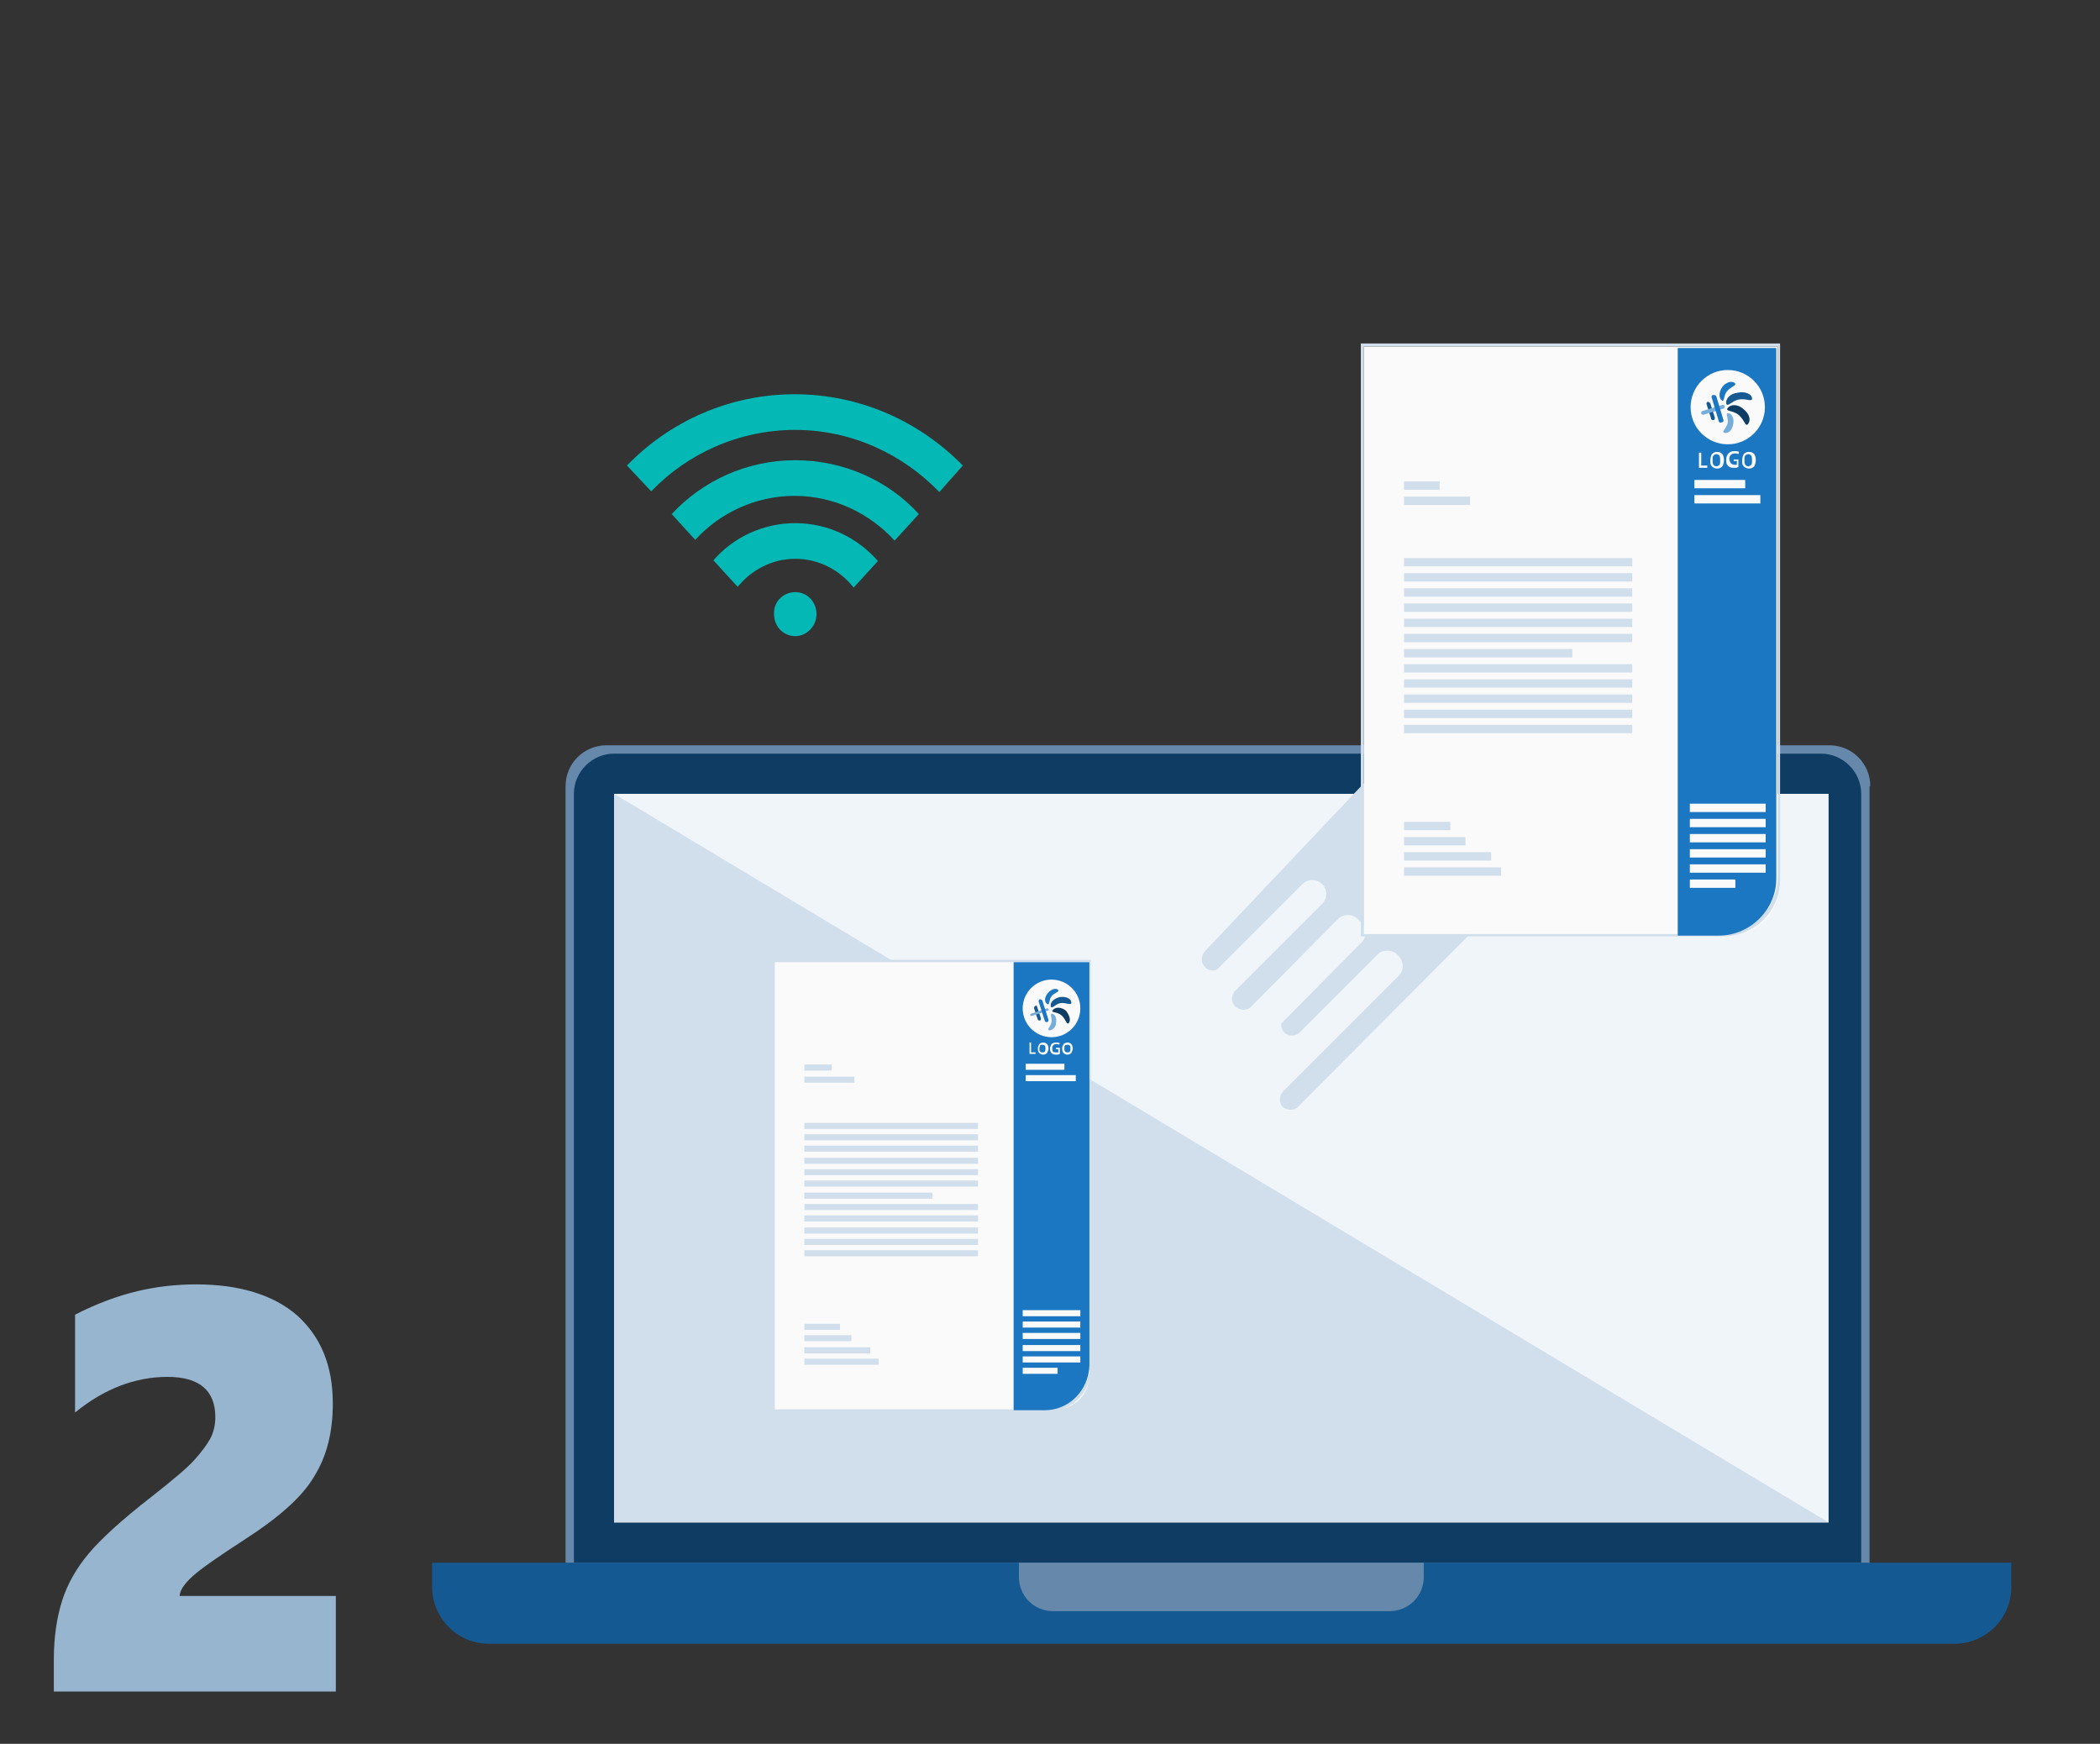 <svg xmlns="http://www.w3.org/2000/svg" xmlns:xlink="http://www.w3.org/1999/xlink" id="elements" x="0px" y="0px" viewBox="0 0 277 230" style="enable-background:new 0 0 277 230;" xml:space="preserve">
<rect x="0" y="0" width="277" height="230" fill="#333333" stroke="none"/>
<style type="text/css">
	.st0{clip-path:url(#SVGID_2_);}
	.st1{fill-rule:evenodd;clip-rule:evenodd;fill:#6588AB;}
	.st2{fill-rule:evenodd;clip-rule:evenodd;fill:#0E3C62;}
	.st3{fill-rule:evenodd;clip-rule:evenodd;fill:#EFF5F9;}
	.st4{fill-rule:evenodd;clip-rule:evenodd;fill:#D1DEEB;}
	.st5{fill-rule:evenodd;clip-rule:evenodd;fill:#155992;}
	.st6{fill:#97B5CE;}
	.st7{fill-rule:evenodd;clip-rule:evenodd;fill:#04B8B5;}
	.st8{fill:#FAFAFA;}
	.st9{fill:#D1DEEB;}
	.st10{fill:#1C77C3;}
	.st11{fill:#77ADDB;}
	.st12{fill:#155992;}
	.st13{fill:#0E3C62;}
</style>
<g>
	<defs>
		<rect id="SVGID_1_" x="0" y="0" width="277" height="230"></rect>
	</defs>
	<clipPath id="SVGID_2_">
		<use xlink:href="#SVGID_1_" style="overflow:visible;"></use>
	</clipPath>
	<g class="st0">
		<path class="st1" d="M246.7,103.7c0-3-2.4-5.4-5.4-5.4H80c-3,0-5.4,2.4-5.4,5.4v102.8h172V103.7L246.7,103.7z"></path>
		<path class="st2" d="M245.5,104.7c0-2.9-2.4-5.3-5.3-5.3H81c-2.9,0-5.3,2.4-5.3,5.3v101.4h169.8V104.7L245.5,104.7z"></path>
		<polygon class="st3" points="241.2,104.7 81,104.7 81,200.8 241.2,200.8 241.2,104.7   "></polygon>
		<polygon class="st4" points="241.2,200.8 81,104.7 81,200.8 241.2,200.8   "></polygon>
		<path class="st5" d="M265.2,206.1H57v3.2c0,4.1,3.3,7.5,7.5,7.5h193.3c4.1,0,7.5-3.3,7.5-7.5V206.1L265.2,206.1z"></path>
		<path class="st1" d="M187.8,206.1h-53.4v1.9c0,2.5,2,4.5,4.5,4.5h44.4c2.5,0,4.5-2,4.5-4.5V206.1L187.8,206.1z"></path>
		<g>
			<path class="st6" d="M7.1,223.1v-4.2c0-3,0.4-5.6,1.1-7.8c0.7-2.2,1.9-4.3,3.5-6.2s4.3-4.4,8.3-7.5c2.8-2.2,4.7-3.8,5.6-4.8     c0.9-1,1.6-1.9,2.1-2.8c0.5-0.9,0.7-1.9,0.7-2.9c0-3.5-2.1-5.3-6.3-5.3c-4.3,0-8.4,1.6-12.2,4.7v-12.9c2.9-1.5,5.7-2.5,8.2-3.1     s5.1-0.9,7.8-0.9c5.7,0,10.2,1.4,13.3,4.1c3.1,2.8,4.7,6.6,4.7,11.6c0,3.8-0.8,7-2.5,9.7c-1.6,2.7-4.7,5.4-9.2,8.3     c-3.4,2.2-5.7,3.8-6.8,4.8c-1.1,1-1.7,1.9-1.7,2.6h20.6v12.6H7.1z"></path>
		</g>
		<path class="st7" d="M104.9,78.1c1.6,0,2.8,1.3,2.8,2.9c0,1.6-1.3,2.9-2.8,2.9c-1.6,0-2.8-1.3-2.8-2.9    C102,79.4,103.3,78.1,104.9,78.1L104.9,78.1z M94.1,73.9c2.6-3,6.5-4.9,10.8-4.9c4.3,0,8.2,1.9,10.9,5l-3.2,3.5    c-1.8-2.3-4.6-3.8-7.7-3.8c-3.1,0-5.8,1.5-7.6,3.7L94.1,73.9L94.1,73.9z M88.6,67.8c4.1-4.4,9.9-7.1,16.3-7.1    c6.4,0,12.3,2.7,16.3,7.1l-3.2,3.5c-3.3-3.6-8-5.9-13.2-5.9c-5.2,0-9.9,2.3-13.1,5.8L88.6,67.8L88.6,67.8z M82.7,61.4    c5.6-5.8,13.5-9.4,22.1-9.4c8.7,0,16.5,3.6,22.2,9.4l-3.1,3.5c-4.8-5-11.6-8.2-19-8.2c-7.4,0-14.2,3.1-19,8.1L82.7,61.4L82.7,61.4    z"></path>
		<g>
			<g>
				<g>
					<path class="st8" d="M102.1,185.9h37.1c2.5,0,4.5-2,4.5-4.5v-54.6h-41.6V185.9z"></path>
					<path class="st9" d="M101.8,126.6v59.6h36.4c3.2,0,5.7-2.6,5.7-5.7v-53.9H101.8z M137.9,185.9h-35.7v-59h41.6V180       C143.7,183.3,141.1,185.9,137.9,185.9z"></path>
				</g>
			</g>
			<rect x="106.1" y="140.4" class="st9" width="3.6" height="0.8"></rect>
			<rect x="106.1" y="142" class="st9" width="6.6" height="0.8"></rect>
			<rect x="106.1" y="155.7" class="st9" width="22.9" height="0.8"></rect>
			<rect x="106.1" y="157.3" class="st9" width="16.9" height="0.8"></rect>
			<rect x="106.1" y="149.6" class="st9" width="22.9" height="0.8"></rect>
			<rect x="106.1" y="148.1" class="st9" width="22.9" height="0.8"></rect>
			<rect x="106.1" y="151.1" class="st9" width="22.9" height="0.8"></rect>
			<rect x="106.1" y="152.7" class="st9" width="22.9" height="0.8"></rect>
			<rect x="106.1" y="154.2" class="st9" width="22.9" height="0.8"></rect>
			<rect x="106.1" y="158.8" class="st9" width="22.9" height="0.8"></rect>
			<rect x="106.1" y="160.3" class="st9" width="22.9" height="0.8"></rect>
			<rect x="106.1" y="161.9" class="st9" width="22.9" height="0.8"></rect>
			<rect x="106.1" y="163.4" class="st9" width="22.9" height="0.8"></rect>
			<rect x="106.1" y="164.9" class="st9" width="22.9" height="0.8"></rect>
			<rect x="106.1" y="174.6" class="st9" width="4.7" height="0.8"></rect>
			<rect x="106.1" y="176.1" class="st9" width="6.2" height="0.8"></rect>
			<rect x="106.1" y="177.7" class="st9" width="8.7" height="0.8"></rect>
			<rect x="106.1" y="179.2" class="st9" width="9.8" height="0.8"></rect>
			<g>
				<g>
					<path class="st10" d="M137.8,186h-4c0,0-0.1,0-0.1-0.1v-58.9c0,0,0-0.1,0.1-0.1h9.8c0,0,0.1,0,0.1,0.1v53.1       C143.6,183.4,141,186,137.8,186z"></path>
				</g>
				<g>
					<circle class="st8" cx="138.7" cy="133" r="3.8"></circle>
				</g>
				<g>
					<g>
						<g>
							<rect x="134.9" y="174.3" class="st8" width="7.6" height="0.8"></rect>
						</g>
						<g>
							<rect x="134.9" y="172.8" class="st8" width="7.6" height="0.8"></rect>
						</g>
						<g>
							<rect x="134.9" y="175.8" class="st8" width="7.6" height="0.8"></rect>
						</g>
					</g>
					<g>
						<g>
							<rect x="134.9" y="178.9" class="st8" width="7.6" height="0.8"></rect>
						</g>
						<g>
							<rect x="134.9" y="177.4" class="st8" width="7.6" height="0.8"></rect>
						</g>
						<g>
							<rect x="134.9" y="180.4" class="st8" width="4.6" height="0.8"></rect>
						</g>
					</g>
				</g>
				<g>
					<rect x="135.3" y="141.8" class="st8" width="6.6" height="0.8"></rect>
					<rect x="135.3" y="140.3" class="st8" width="5.1" height="0.8"></rect>
				</g>
				<g>
					<g>
						<path class="st8" d="M135.8,139v-1.5h0.2v1.3h0.6v0.2H135.8z"></path>
					</g>
					<g>
						<path class="st8" d="M138.3,138.3c0,0.2-0.1,0.4-0.2,0.6c-0.1,0.1-0.3,0.2-0.5,0.2c-0.2,0-0.4-0.1-0.5-0.2        c-0.1-0.1-0.2-0.3-0.2-0.6c0-0.3,0.1-0.4,0.2-0.6c0.1-0.1,0.3-0.2,0.5-0.2c0.2,0,0.4,0.1,0.5,0.2        C138.2,137.8,138.3,138,138.3,138.3z M137.1,138.3c0,0.2,0,0.3,0.1,0.4c0.1,0.1,0.2,0.1,0.3,0.1c0.1,0,0.3,0,0.3-0.1        c0.1-0.1,0.1-0.2,0.1-0.4c0-0.2,0-0.3-0.1-0.4c-0.1-0.1-0.2-0.1-0.3-0.1c-0.1,0-0.3,0-0.3,0.1        C137.2,137.9,137.1,138.1,137.1,138.3z"></path>
					</g>
					<g>
						<path class="st8" d="M139.2,138.2h0.6v0.8c-0.1,0-0.2,0.1-0.3,0.1c-0.1,0-0.2,0-0.3,0c-0.2,0-0.4-0.1-0.5-0.2        c-0.1-0.1-0.2-0.3-0.2-0.6c0-0.2,0.1-0.4,0.2-0.6c0.1-0.1,0.3-0.2,0.6-0.2c0.2,0,0.3,0,0.5,0.1l-0.1,0.2        c-0.1-0.1-0.2-0.1-0.4-0.1c-0.2,0-0.3,0.1-0.4,0.2c-0.1,0.1-0.1,0.2-0.1,0.4c0,0.2,0,0.3,0.1,0.4c0.1,0.1,0.2,0.1,0.4,0.1        c0.1,0,0.2,0,0.3,0v-0.4h-0.3V138.2z"></path>
					</g>
					<g>
						<path class="st8" d="M141.5,138.3c0,0.2-0.1,0.4-0.2,0.6c-0.1,0.1-0.3,0.2-0.5,0.2c-0.2,0-0.4-0.1-0.5-0.2        c-0.1-0.1-0.2-0.3-0.2-0.6c0-0.3,0.1-0.4,0.2-0.6c0.1-0.1,0.3-0.2,0.5-0.2c0.2,0,0.4,0.1,0.5,0.2        C141.4,137.8,141.5,138,141.5,138.3z M140.4,138.3c0,0.2,0,0.3,0.1,0.4c0.1,0.1,0.2,0.1,0.3,0.1c0.1,0,0.3,0,0.3-0.1        c0.1-0.1,0.1-0.2,0.1-0.4c0-0.2,0-0.3-0.1-0.4c-0.1-0.1-0.2-0.1-0.3-0.1c-0.1,0-0.3,0-0.3,0.1        C140.4,137.9,140.4,138.1,140.4,138.3z"></path>
					</g>
				</g>
			</g>
			<g>
				<path class="st10" d="M139.5,130.5c0.4,0.3-0.4,0.4-0.8,0.9c-0.4,0.5-0.2,1.3-0.6,1c-0.4-0.3-0.3-0.9,0.1-1.4      C138.6,130.5,139.2,130.3,139.5,130.5z"></path>
				<path class="st11" d="M138.4,135.9c-0.4-0.1,0.2-0.5,0.3-1.1c0.1-0.6-0.3-1.1,0.1-1.1c0.4,0.1,0.6,0.6,0.5,1.2      C139.3,135.5,138.8,135.9,138.4,135.9z"></path>
				<path class="st12" d="M141.3,132.2c0.1,0.5-0.7,0-1.4,0.1c-0.7,0.1-1.2,0.9-1.3,0.4s0.4-1,1.2-1.2      C140.6,131.4,141.3,131.7,141.3,132.2z"></path>
				<path class="st13" d="M141,134.9c-0.3,0.4-0.4-0.5-1-1c-0.6-0.5-1.5-0.3-1.1-0.7c0.3-0.4,1.1-0.4,1.7,0.1      C141,133.8,141.3,134.5,141,134.9z"></path>
				<path class="st12" d="M136.8,132.8l0.5,1.5c0,0.1,0,0.2-0.1,0.3l0,0c-0.1,0-0.2,0-0.3-0.1l-0.5-1.5c0-0.1,0-0.2,0.1-0.3l0,0      C136.7,132.6,136.8,132.6,136.8,132.8z"></path>
				<path class="st11" d="M138.2,133.3l-2.1,0.7c-0.1,0-0.2,0-0.2-0.1l0,0c0-0.1,0-0.2,0.1-0.2l2.1-0.7c0.1,0,0.2,0,0.2,0.1l0,0      C138.4,133.2,138.3,133.3,138.2,133.3z"></path>
				<path class="st10" d="M137.5,132l0.8,2.5c0,0.1,0,0.3-0.2,0.3l0,0c-0.1,0-0.3,0-0.3-0.2l-0.8-2.5c0-0.1,0-0.3,0.2-0.3l0,0      C137.3,131.8,137.5,131.9,137.5,132z"></path>
			</g>
		</g>
		<path class="st9" d="M193.9,123.2L171.2,146c-0.5,0.5-1.4,0.5-2,0c-0.5-0.5-0.5-1.4,0-2l15.3-15.3c0.7-0.7,0.7-1.9,0-2.6l-0.2-0.2    c-0.7-0.7-1.9-0.7-2.6,0l-10.3,10.3c-0.5,0.5-1.4,0.5-2,0c-0.3-0.3-0.4-0.8-0.4-1.2l10.6-10.7c0.7-0.7,0.7-1.9,0-2.6l-0.5-0.5    c-0.7-0.7-1.9-0.7-2.6,0L165,132.8c-0.5,0.5-1.4,0.5-2,0l-0.1-0.1c-0.5-0.5-0.5-1.4,0-2l11.5-11.5c0.7-0.7,0.7-1.9,0-2.6    s-1.9-0.7-2.6,0l-11.3,11.3c-0.5,0.2-1.1,0.1-1.5-0.3l-0.1-0.1c-0.5-0.5-0.5-1.4,0-2l21.1-22.3    C180.1,113.1,185.9,120.4,193.9,123.2z"></path>
		<g>
			<g>
				<g>
					<path class="st8" d="M179.9,123.2h48.7c3.2,0,5.9-2.6,5.9-5.9V45.7h-54.6V123.2z"></path>
					<path class="st9" d="M179.5,45.3v78.2h47.8c4.2,0,7.5-3.4,7.5-7.5V45.3H179.5z M226.8,123.2h-46.9V45.7h54.6v69.8       C234.5,119.7,231.1,123.2,226.8,123.2z"></path>
				</g>
			</g>
			<rect x="185.2" y="63.5" class="st9" width="4.7" height="1.1"></rect>
			<rect x="185.2" y="65.5" class="st9" width="8.7" height="1.1"></rect>
			<rect x="185.2" y="83.6" class="st9" width="30.1" height="1.1"></rect>
			<rect x="185.2" y="85.6" class="st9" width="22.2" height="1.1"></rect>
			<rect x="185.2" y="75.6" class="st9" width="30.1" height="1.1"></rect>
			<rect x="185.2" y="73.6" class="st9" width="30.1" height="1.1"></rect>
			<rect x="185.2" y="77.6" class="st9" width="30.1" height="1.1"></rect>
			<rect x="185.2" y="79.6" class="st9" width="30.1" height="1.1"></rect>
			<rect x="185.2" y="81.6" class="st9" width="30.1" height="1.1"></rect>
			<rect x="185.2" y="87.6" class="st9" width="30.1" height="1.1"></rect>
			<rect x="185.2" y="89.6" class="st9" width="30.1" height="1.1"></rect>
			<rect x="185.2" y="91.6" class="st9" width="30.1" height="1.1"></rect>
			<rect x="185.2" y="93.6" class="st9" width="30.1" height="1.1"></rect>
			<rect x="185.2" y="95.6" class="st9" width="30.1" height="1.1"></rect>
			<rect x="185.2" y="108.4" class="st9" width="6.1" height="1.1"></rect>
			<rect x="185.2" y="110.4" class="st9" width="8.1" height="1.1"></rect>
			<rect x="185.2" y="112.4" class="st9" width="11.5" height="1.1"></rect>
			<rect x="185.2" y="114.4" class="st9" width="12.8" height="1.1"></rect>
			<g>
				<g>
					<path class="st10" d="M226.7,123.4h-5.3c-0.1,0-0.1,0-0.1-0.1V46c0-0.1,0-0.1,0.1-0.1h12.8c0.1,0,0.1,0,0.1,0.1v69.7       C234.4,119.9,230.9,123.4,226.7,123.4z"></path>
				</g>
				<g>
					<circle class="st8" cx="227.9" cy="53.7" r="4.9"></circle>
				</g>
				<g>
					<g>
						<g>
							<rect x="222.9" y="108" class="st8" width="10" height="1.1"></rect>
						</g>
						<g>
							<rect x="222.9" y="106" class="st8" width="10" height="1.1"></rect>
						</g>
						<g>
							<rect x="222.9" y="110" class="st8" width="10" height="1.1"></rect>
						</g>
					</g>
					<g>
						<g>
							<rect x="222.9" y="114" class="st8" width="10" height="1.1"></rect>
						</g>
						<g>
							<rect x="222.9" y="112" class="st8" width="10" height="1.1"></rect>
						</g>
						<g>
							<rect x="222.9" y="116" class="st8" width="6" height="1.1"></rect>
						</g>
					</g>
				</g>
				<g>
					<rect x="223.5" y="65.3" class="st8" width="8.7" height="1.1"></rect>
					<rect x="223.5" y="63.3" class="st8" width="6.7" height="1.1"></rect>
				</g>
				<g>
					<g>
						<path class="st8" d="M224.1,61.7v-2h0.3v1.7h0.8v0.3H224.1z"></path>
					</g>
					<g>
						<path class="st8" d="M227.4,60.7c0,0.3-0.1,0.6-0.2,0.8c-0.2,0.2-0.4,0.3-0.7,0.3c-0.3,0-0.5-0.1-0.7-0.3        c-0.2-0.2-0.2-0.4-0.2-0.8c0-0.3,0.1-0.6,0.2-0.8c0.2-0.2,0.4-0.3,0.7-0.3c0.3,0,0.5,0.1,0.7,0.3        C227.3,60.1,227.4,60.3,227.4,60.7z M225.9,60.7c0,0.2,0,0.4,0.1,0.6c0.1,0.1,0.2,0.2,0.4,0.2c0.2,0,0.3-0.1,0.4-0.2        c0.1-0.1,0.1-0.3,0.1-0.6c0-0.2,0-0.4-0.1-0.6c-0.1-0.1-0.2-0.2-0.4-0.2c-0.2,0-0.3,0.1-0.4,0.2        C225.9,60.2,225.9,60.4,225.9,60.7z"></path>
					</g>
					<g>
						<path class="st8" d="M228.6,60.6h0.7v1c-0.1,0-0.2,0.1-0.3,0.1c-0.1,0-0.2,0-0.4,0c-0.3,0-0.5-0.1-0.7-0.3        c-0.2-0.2-0.2-0.4-0.2-0.8c0-0.3,0.1-0.6,0.3-0.8c0.2-0.2,0.4-0.3,0.8-0.3c0.2,0,0.4,0,0.6,0.1l-0.1,0.3        c-0.2-0.1-0.3-0.1-0.5-0.1c-0.2,0-0.4,0.1-0.5,0.2c-0.1,0.1-0.2,0.3-0.2,0.5c0,0.2,0.1,0.4,0.2,0.6c0.1,0.1,0.3,0.2,0.5,0.2        c0.1,0,0.2,0,0.3,0v-0.5h-0.4V60.6z"></path>
					</g>
					<g>
						<path class="st8" d="M231.6,60.7c0,0.3-0.1,0.6-0.2,0.8c-0.2,0.2-0.4,0.3-0.7,0.3c-0.3,0-0.5-0.1-0.7-0.3        c-0.2-0.2-0.2-0.4-0.2-0.8c0-0.3,0.1-0.6,0.2-0.8c0.2-0.2,0.4-0.3,0.7-0.3c0.3,0,0.5,0.1,0.7,0.3        C231.5,60.1,231.6,60.3,231.6,60.7z M230.1,60.7c0,0.2,0,0.4,0.1,0.6c0.1,0.1,0.2,0.2,0.4,0.2c0.2,0,0.3-0.1,0.4-0.2        c0.1-0.1,0.1-0.3,0.1-0.6c0-0.2,0-0.4-0.1-0.6c-0.1-0.1-0.2-0.2-0.4-0.2c-0.2,0-0.3,0.1-0.4,0.2        C230.1,60.2,230.1,60.4,230.1,60.7z"></path>
					</g>
				</g>
				<g>
					<path class="st10" d="M228.8,50.5c0.4,0.3-0.5,0.5-1,1.1c-0.5,0.6-0.3,1.5-0.7,1.2c-0.4-0.3-0.4-1.1,0.1-1.8       C227.7,50.4,228.4,50.2,228.8,50.5z"></path>
					<path class="st11" d="M227.5,57.1c-0.5-0.1,0.2-0.6,0.4-1.3c0.1-0.7-0.4-1.4,0.1-1.3c0.5,0.1,0.8,0.8,0.6,1.5       C228.5,56.7,228,57.2,227.5,57.1z"></path>
					<path class="st12" d="M231.1,52.5c0.1,0.6-0.8,0-1.8,0.2c-0.9,0.2-1.5,1.1-1.6,0.5c-0.1-0.6,0.5-1.3,1.5-1.4       C230.1,51.6,231,51.9,231.1,52.5z"></path>
					<path class="st13" d="M230.6,55.9c-0.4,0.5-0.5-0.6-1.3-1.2c-0.7-0.6-1.8-0.4-1.4-0.9s1.3-0.5,2,0.1       C230.7,54.5,231,55.3,230.6,55.9z"></path>
					<path class="st12" d="M225.6,53.2l0.6,1.9c0,0.1,0,0.3-0.2,0.3l0,0c-0.1,0-0.3,0-0.3-0.2l-0.6-1.9c0-0.1,0-0.3,0.2-0.3l0,0       C225.4,53,225.5,53.1,225.6,53.2z"></path>
					<path class="st11" d="M227.3,53.9l-2.6,0.8c-0.1,0-0.3,0-0.3-0.2l0,0c0-0.1,0-0.3,0.2-0.3l2.6-0.8c0.1,0,0.3,0,0.3,0.2v0       C227.5,53.8,227.4,53.9,227.3,53.9z"></path>
					<path class="st10" d="M226.4,52.3l0.9,3c0.1,0.2,0,0.4-0.2,0.4l0,0c-0.2,0.1-0.4,0-0.4-0.2l-0.9-3c-0.1-0.2,0-0.4,0.2-0.4l0,0       C226.2,52.1,226.3,52.1,226.4,52.3z"></path>
				</g>
			</g>
		</g>
	</g>
</g>
</svg>